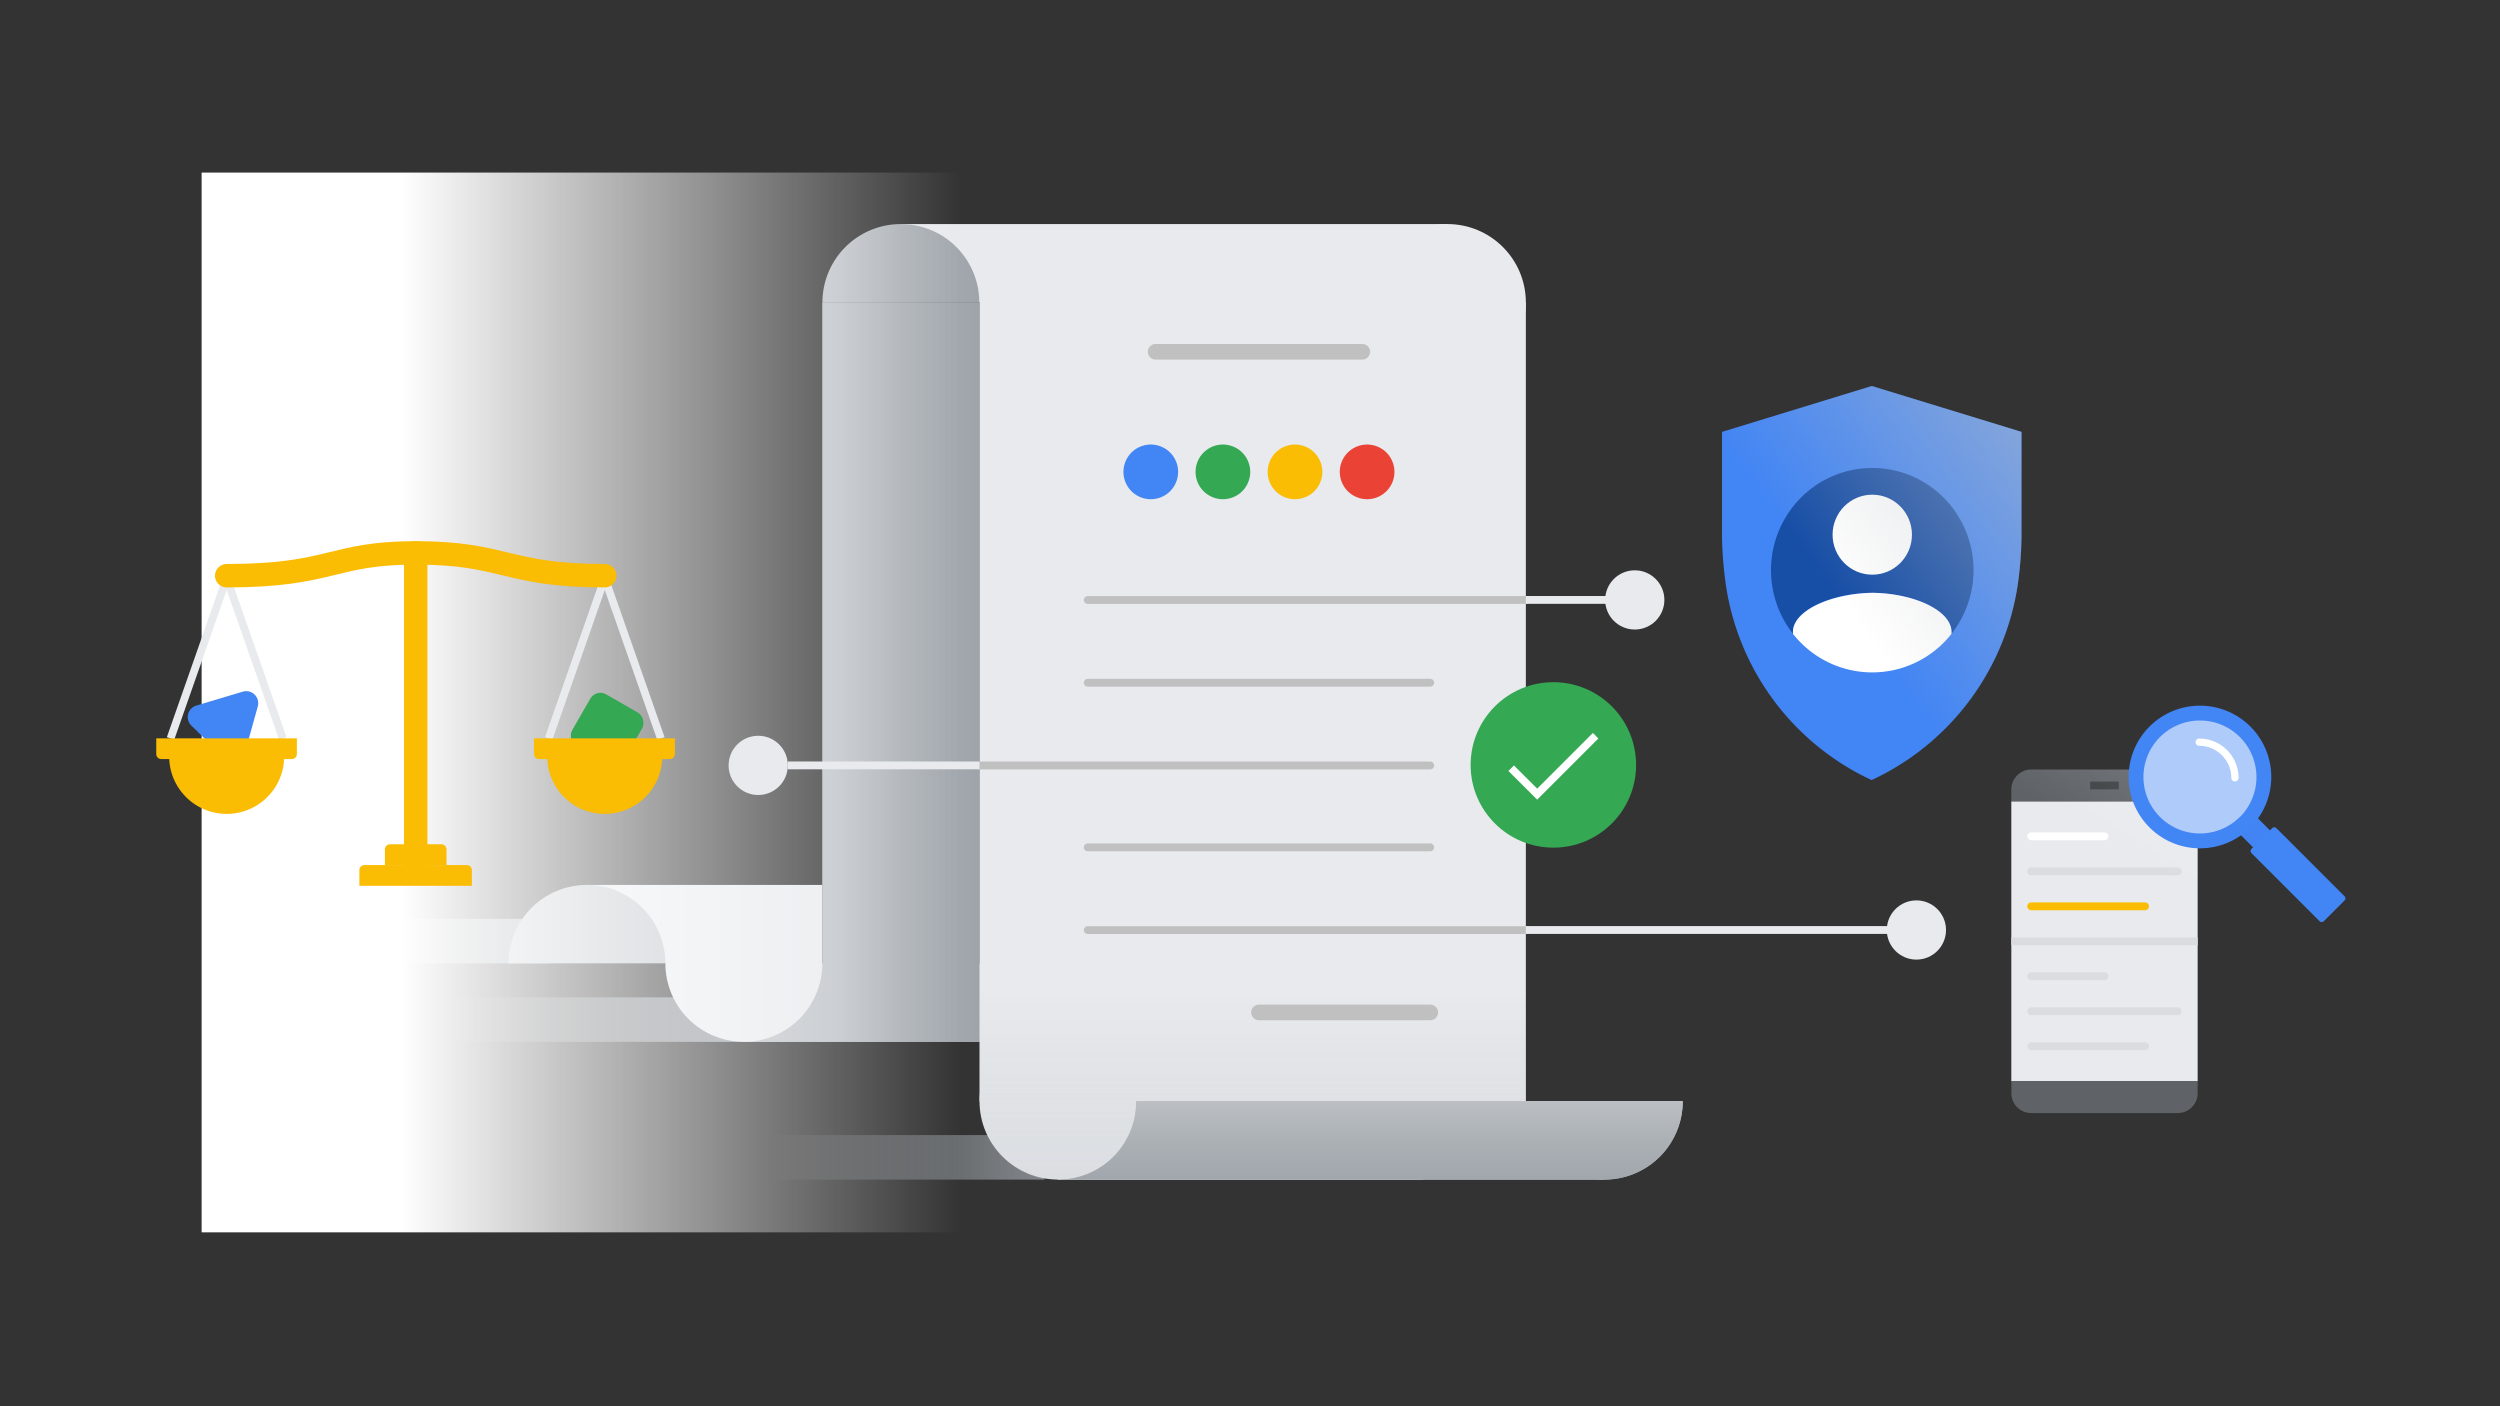 <svg xmlns="http://www.w3.org/2000/svg" xmlns:xlink="http://www.w3.org/1999/xlink" viewBox="0 0 320 180"><rect x="0" y="0" width="320" height="180" fill="#333333" stroke="none"/><defs><style>.cls-1{isolation:isolate;}.cls-2{fill:url(#linear-gradient);}.cls-3{fill:url(#linear-gradient-2);}.cls-4{fill:url(#linear-gradient-3);}.cls-5{fill:#e8eaed;}.cls-6{fill:#bdc1c6;}.cls-7{opacity:0.2;fill:url(#linear-gradient-4);}.cls-8{fill:url(#linear-gradient-5);}.cls-9{fill:url(#linear-gradient-6);}.cls-10{fill:url(#linear-gradient-7);}.cls-11{fill:#34a853;}.cls-12,.cls-17,.cls-18,.cls-19,.cls-20,.cls-21,.cls-24,.cls-26,.cls-27,.cls-28,.cls-29,.cls-30,.cls-31,.cls-32,.cls-35{fill:none;}.cls-12,.cls-19,.cls-35{stroke:#fff;}.cls-12,.cls-17,.cls-18,.cls-19,.cls-21,.cls-24,.cls-26,.cls-29,.cls-30,.cls-31,.cls-32,.cls-35{stroke-miterlimit:10;}.cls-13,.cls-34{fill:#4285f4;}.cls-14{fill:#174ea6;}.cls-15{fill:#fff;}.cls-16{fill:#5f6368;}.cls-17,.cls-18{stroke:#dadce0;}.cls-18,.cls-19,.cls-20,.cls-26,.cls-27,.cls-28,.cls-29,.cls-30,.cls-31,.cls-32,.cls-35{stroke-linecap:round;}.cls-20,.cls-26,.cls-32{stroke:#fbbc04;}.cls-20,.cls-27,.cls-28{stroke-linejoin:round;}.cls-21{stroke:#3c4043;}.cls-22{fill:url(#linear-gradient-8);}.cls-23{fill:url(#linear-gradient-9);}.cls-24{stroke:#e8eaed;}.cls-25{fill:#fbbc04;}.cls-26{stroke-width:3px;}.cls-27,.cls-28{stroke:silver;}.cls-27{stroke-width:2px;}.cls-29{stroke:#4285f4;}.cls-29,.cls-30,.cls-31,.cls-32{stroke-width:7px;}.cls-30{stroke:#ea4335;}.cls-31{stroke:#34a853;}.cls-33{fill:#aecbfa;}.cls-34{opacity:0.5;mix-blend-mode:multiply;}.cls-35{stroke-width:0.93px;}.cls-36{mix-blend-mode:overlay;fill:url(#linear-gradient-10);}</style><linearGradient id="linear-gradient" x1="69.32" y1="120.46" x2="29.06" y2="120.46" gradientUnits="userSpaceOnUse"><stop offset="0" stop-color="#9aa0a6"/><stop offset="1" stop-color="#9aa0a6" stop-opacity="0"/></linearGradient><linearGradient id="linear-gradient-2" x1="94.03" y1="130.5" x2="57.09" y2="130.5" xlink:href="#linear-gradient"/><linearGradient id="linear-gradient-3" x1="143.9" y1="148.14" x2="98.68" y2="148.14" xlink:href="#linear-gradient"/><linearGradient id="linear-gradient-4" x1="155.32" y1="168.11" x2="155.32" y2="126.69" gradientUnits="userSpaceOnUse"><stop offset="0" stop-color="#9aa0a6"/><stop offset="0.15" stop-color="#9aa0a6" stop-opacity="0.97"/><stop offset="0.31" stop-color="#9aa0a6" stop-opacity="0.9"/><stop offset="0.46" stop-color="#9aa0a6" stop-opacity="0.77"/><stop offset="0.62" stop-color="#9aa0a6" stop-opacity="0.6"/><stop offset="0.79" stop-color="#9aa0a6" stop-opacity="0.37"/><stop offset="0.95" stop-color="#9aa0a6" stop-opacity="0.1"/><stop offset="1" stop-color="#9aa0a6" stop-opacity="0"/></linearGradient><linearGradient id="linear-gradient-5" x1="134.55" y1="86.04" x2="106.71" y2="86.04" gradientUnits="userSpaceOnUse"><stop offset="0" stop-color="#9aa0a6"/><stop offset="0.33" stop-color="#9ea4aa"/><stop offset="0.68" stop-color="#abb0b5"/><stop offset="1" stop-color="#bdc1c6"/></linearGradient><linearGradient id="linear-gradient-6" x1="134.55" y1="33.7" x2="106.71" y2="33.7" xlink:href="#linear-gradient-5"/><linearGradient id="linear-gradient-7" x1="175.41" y1="158.35" x2="175.41" y2="140.38" xlink:href="#linear-gradient-5"/><linearGradient id="linear-gradient-8" x1="331.3" y1="23.08" x2="275.04" y2="111.56" gradientUnits="userSpaceOnUse"><stop offset="0" stop-color="#fff"/><stop offset="1" stop-color="#fff" stop-opacity="0"/></linearGradient><linearGradient id="linear-gradient-9" x1="123.02" y1="89.91" x2="51.25" y2="89.91" gradientUnits="userSpaceOnUse"><stop offset="0" stop-color="#fff" stop-opacity="0"/><stop offset="0.43" stop-color="#fff" stop-opacity="0.44"/><stop offset="1" stop-color="#fff"/></linearGradient><linearGradient id="linear-gradient-10" x1="282.1" y1="39.83" x2="234.05" y2="74.99" gradientUnits="userSpaceOnUse"><stop offset="0" stop-color="#bdc1c6"/><stop offset="1" stop-color="#bdc1c6" stop-opacity="0"/></linearGradient></defs><title>scene_password_manager_welcome</title><g class="cls-1"><g><rect class="cls-2" x="27.88" y="117.61" width="42.41" height="5.7"/><rect class="cls-3" x="54.27" y="127.66" width="42.41" height="5.7"/><rect class="cls-4" x="91.28" y="145.29" width="42.41" height="5.7"/><polygon class="cls-5" points="75.13 113.27 105.26 113.27 105.26 133.35 85.17 123.31 75.13 113.27"/><polygon class="cls-6" points="125.38 123.31 135.42 133.35 95.25 133.35 105.29 123.31 105.29 38.72 125.38 38.72 125.38 123.31"/><circle class="cls-5" cx="185.27" cy="38.72" r="10.04"/><circle class="cls-5" cx="135.42" cy="140.94" r="10.04"/><polyline class="cls-5" points="195.31 140.94 195.31 38.72 185.26 28.68 115.33 28.68 125.38 38.72 125.38 140.94 135.42 150.99 182.09 150.99"/><path class="cls-7" d="M185.27,28.68H115.33l10,10V140.94a10.05,10.05,0,0,0,10,10.05h46.67l13.22-10.05V38.72A10,10,0,0,0,185.27,28.68Z"/><polygon class="cls-8" points="125.35 123.31 125.35 133.36 95.22 133.36 105.27 123.31 105.27 38.72 125.35 38.72 125.35 123.31"/><path class="cls-9" d="M105.27,38.72a10,10,0,1,1,20.08,0"/><path class="cls-5" d="M105.26,123.31a10,10,0,0,1-20.09,0"/><path class="cls-6" d="M65.09,123.31a10,10,0,0,1,20.08,0"/><path class="cls-6" d="M135.42,151a10,10,0,0,0,10-10.05h59.89V151Z"/><path class="cls-6" d="M215.39,140.94a10,10,0,1,1-20.08,0"/><path class="cls-10" d="M205.35,140.94H145.46a10,10,0,0,1-10,10.05h69.93a10,10,0,0,0,10-10.05Z"/><circle class="cls-11" cx="198.83" cy="97.91" r="10.59"/><polyline class="cls-12" points="193.43 98.33 196.76 101.65 204.24 94.17"/><circle class="cls-5" cx="245.3" cy="119.04" r="3.79"/><g data-name="shield security checkup yellow web 120dp-copy"><path class="cls-13" d="M239.57,99.85a32.94,32.94,0,0,0,18.77-25.48,47.94,47.94,0,0,0,.41-5.49V55.28l-19.16-5.87-19.17,5.87v13.6a50.33,50.33,0,0,0,.42,5.49A32.83,32.83,0,0,0,239.57,99.85Z"/><g data-name="PRIVACY Checkup 96dp"><path class="cls-14" d="M229.5,80.88c0-2.73,4.8-4.95,10.15-5,5.35.1,10.14,2.32,10.14,5v.25a13.17,13.17,0,0,0-1.32-17.74,12.88,12.88,0,0,0-17.63,0,13.17,13.17,0,0,0-1.33,17.74Z"/><path class="cls-15" d="M249.79,80.88c0-2.73-4.79-4.95-10.14-5-5.35.1-10.15,2.32-10.15,5v.25a12.89,12.89,0,0,0,18.1,2.19,12.61,12.61,0,0,0,2.19-2.19Z"/><ellipse class="cls-15" cx="239.65" cy="68.44" rx="5.08" ry="5.12"/></g></g><rect class="cls-5" x="257.45" y="102.57" width="23.85" height="35.83"/><path class="cls-16" d="M281.3,139.93a2.55,2.55,0,0,1-2.55,2.54H260a2.54,2.54,0,0,1-2.54-2.54V138.4H281.3Z"/><path class="cls-16" d="M257.45,101.05A2.55,2.55,0,0,1,260,98.5h18.76a2.55,2.55,0,0,1,2.55,2.55v1.52H257.45Z"/><line class="cls-17" x1="257.45" y1="120.49" x2="281.3" y2="120.49"/><line class="cls-18" x1="259.99" y1="124.96" x2="269.37" y2="124.96"/><line class="cls-18" x1="259.99" y1="129.44" x2="278.75" y2="129.44"/><line class="cls-18" x1="259.99" y1="133.92" x2="274.57" y2="133.92"/><line class="cls-19" x1="259.99" y1="107.05" x2="269.37" y2="107.05"/><line class="cls-18" x1="259.99" y1="111.53" x2="278.75" y2="111.53"/><line class="cls-20" x1="259.99" y1="116.01" x2="274.57" y2="116.01"/><line class="cls-21" x1="267.54" y1="100.54" x2="271.21" y2="100.54"/><path class="cls-22" d="M278.75,98.5H260a2.55,2.55,0,0,0-2.54,2.55v38.88a2.54,2.54,0,0,0,2.54,2.54h18.76a2.55,2.55,0,0,0,2.55-2.54V101.05A2.55,2.55,0,0,0,278.75,98.5Z"/><rect class="cls-23" x="25.81" y="22.09" width="99.02" height="135.65"/><rect class="cls-11" x="73.6" y="89.18" width="7.62" height="7.62" rx="1.47" transform="matrix(0.87, 0.5, -0.5, 0.87, 56.86, -26.25)"/><polyline class="cls-24" points="70.23 94.52 77.41 74.01 84.59 94.52"/><path class="cls-25" d="M46.68,110.73H59.75a.65.65,0,0,1,.65.65v2a0,0,0,0,1,0,0H46a0,0,0,0,1,0,0v-2A.65.65,0,0,1,46.68,110.73Z"/><path class="cls-25" d="M49.92,108.07H56.5a.65.65,0,0,1,.65.65v2a0,0,0,0,1,0,0H49.27a0,0,0,0,1,0,0v-2A.65.65,0,0,1,49.92,108.07Z"/><path class="cls-13" d="M25.14,90.31l5.94-1.78A1.54,1.54,0,0,1,33,90.41l-1.67,6a1.53,1.53,0,0,1-2.54.68l-4.28-4.2A1.53,1.53,0,0,1,25.14,90.31Z"/><polyline class="cls-24" points="21.83 94.52 29.02 74.01 36.2 94.52"/><path class="cls-25" d="M20,94.51H38a0,0,0,0,1,0,0v2a.65.65,0,0,1-.65.65H20.65a.65.65,0,0,1-.65-.65v-2A0,0,0,0,1,20,94.51Z"/><path class="cls-25" d="M68.39,94.51h18a0,0,0,0,1,0,0v2a.65.65,0,0,1-.65.65H69a.65.65,0,0,1-.65-.65v-2A0,0,0,0,1,68.39,94.51Z"/><line class="cls-26" x1="53.21" y1="110.71" x2="53.21" y2="70.77"/><path class="cls-25" d="M36.37,97.09a7.36,7.36,0,0,1-14.71,0"/><path class="cls-25" d="M84.76,97.09a7.36,7.36,0,0,1-14.71,0"/><path class="cls-26" d="M77.41,73.69c-12.67,0-12.72-2.92-24.2-2.92-10.77,0-10.72,2.92-24.19,2.92"/><line class="cls-27" x1="147.92" y1="45.03" x2="174.37" y2="45.03"/><line class="cls-28" x1="139.23" y1="76.8" x2="195.31" y2="76.8"/><line class="cls-28" x1="139.23" y1="87.39" x2="183.07" y2="87.39"/><line class="cls-28" x1="125.37" y1="97.98" x2="183.07" y2="97.98"/><line class="cls-28" x1="139.23" y1="108.46" x2="183.07" y2="108.46"/><line class="cls-28" x1="139.23" y1="119.05" x2="195.31" y2="119.05"/><line class="cls-27" x1="161.15" y1="129.59" x2="183.07" y2="129.59"/><line class="cls-29" x1="147.3" y1="60.4" x2="147.3" y2="60.4"/><line class="cls-30" x1="174.99" y1="60.4" x2="174.99" y2="60.4"/><line class="cls-31" x1="156.53" y1="60.4" x2="156.53" y2="60.4"/><line class="cls-32" x1="165.76" y1="60.4" x2="165.76" y2="60.4"/><circle class="cls-5" cx="209.25" cy="76.79" r="3.79"/><line class="cls-24" x1="195.31" y1="76.79" x2="208.15" y2="76.79"/><circle class="cls-5" cx="97.05" cy="97.97" r="3.79"/><line class="cls-24" x1="100.84" y1="97.97" x2="125.37" y2="97.97"/><line class="cls-24" x1="195.31" y1="119.04" x2="245.3" y2="119.04"/><circle class="cls-33" cx="281.7" cy="99.97" r="8.22"/><rect class="cls-13" x="287.7" y="104.68" width="3.04" height="4.86" transform="translate(8.97 235.89) rotate(-45)"/><rect class="cls-34" x="287.75" y="105.04" width="3.04" height="4.22" transform="translate(8.95 235.93) rotate(-45)"/><path class="cls-13" d="M288.05,93a9.13,9.13,0,1,0,0,12.91A9.13,9.13,0,0,0,288.05,93Zm-1.35,11.57a7.23,7.23,0,1,1,0-10.23A7.24,7.24,0,0,1,286.7,104.59Z"/><path class="cls-35" d="M281.5,95a4.57,4.57,0,0,1,4.57,4.56"/><path class="cls-13" d="M300.1,114.72l-1.33-1.33-6.07-6.07L291.37,106a.37.37,0,0,0-.53,0l-2.66,2.66a.39.39,0,0,0,0,.53l1.33,1.33,6.07,6.07,1.33,1.33a.39.39,0,0,0,.53,0l2.66-2.66A.37.37,0,0,0,300.1,114.72Z"/><path data-name="Shape" class="cls-36" d="M239.57,99.85a32.94,32.94,0,0,0,18.77-25.48,47.94,47.94,0,0,0,.41-5.49V55.28l-19.16-5.87-19.17,5.87v13.6a50.33,50.33,0,0,0,.42,5.49A32.83,32.83,0,0,0,239.57,99.85Z"/></g></g></svg>
